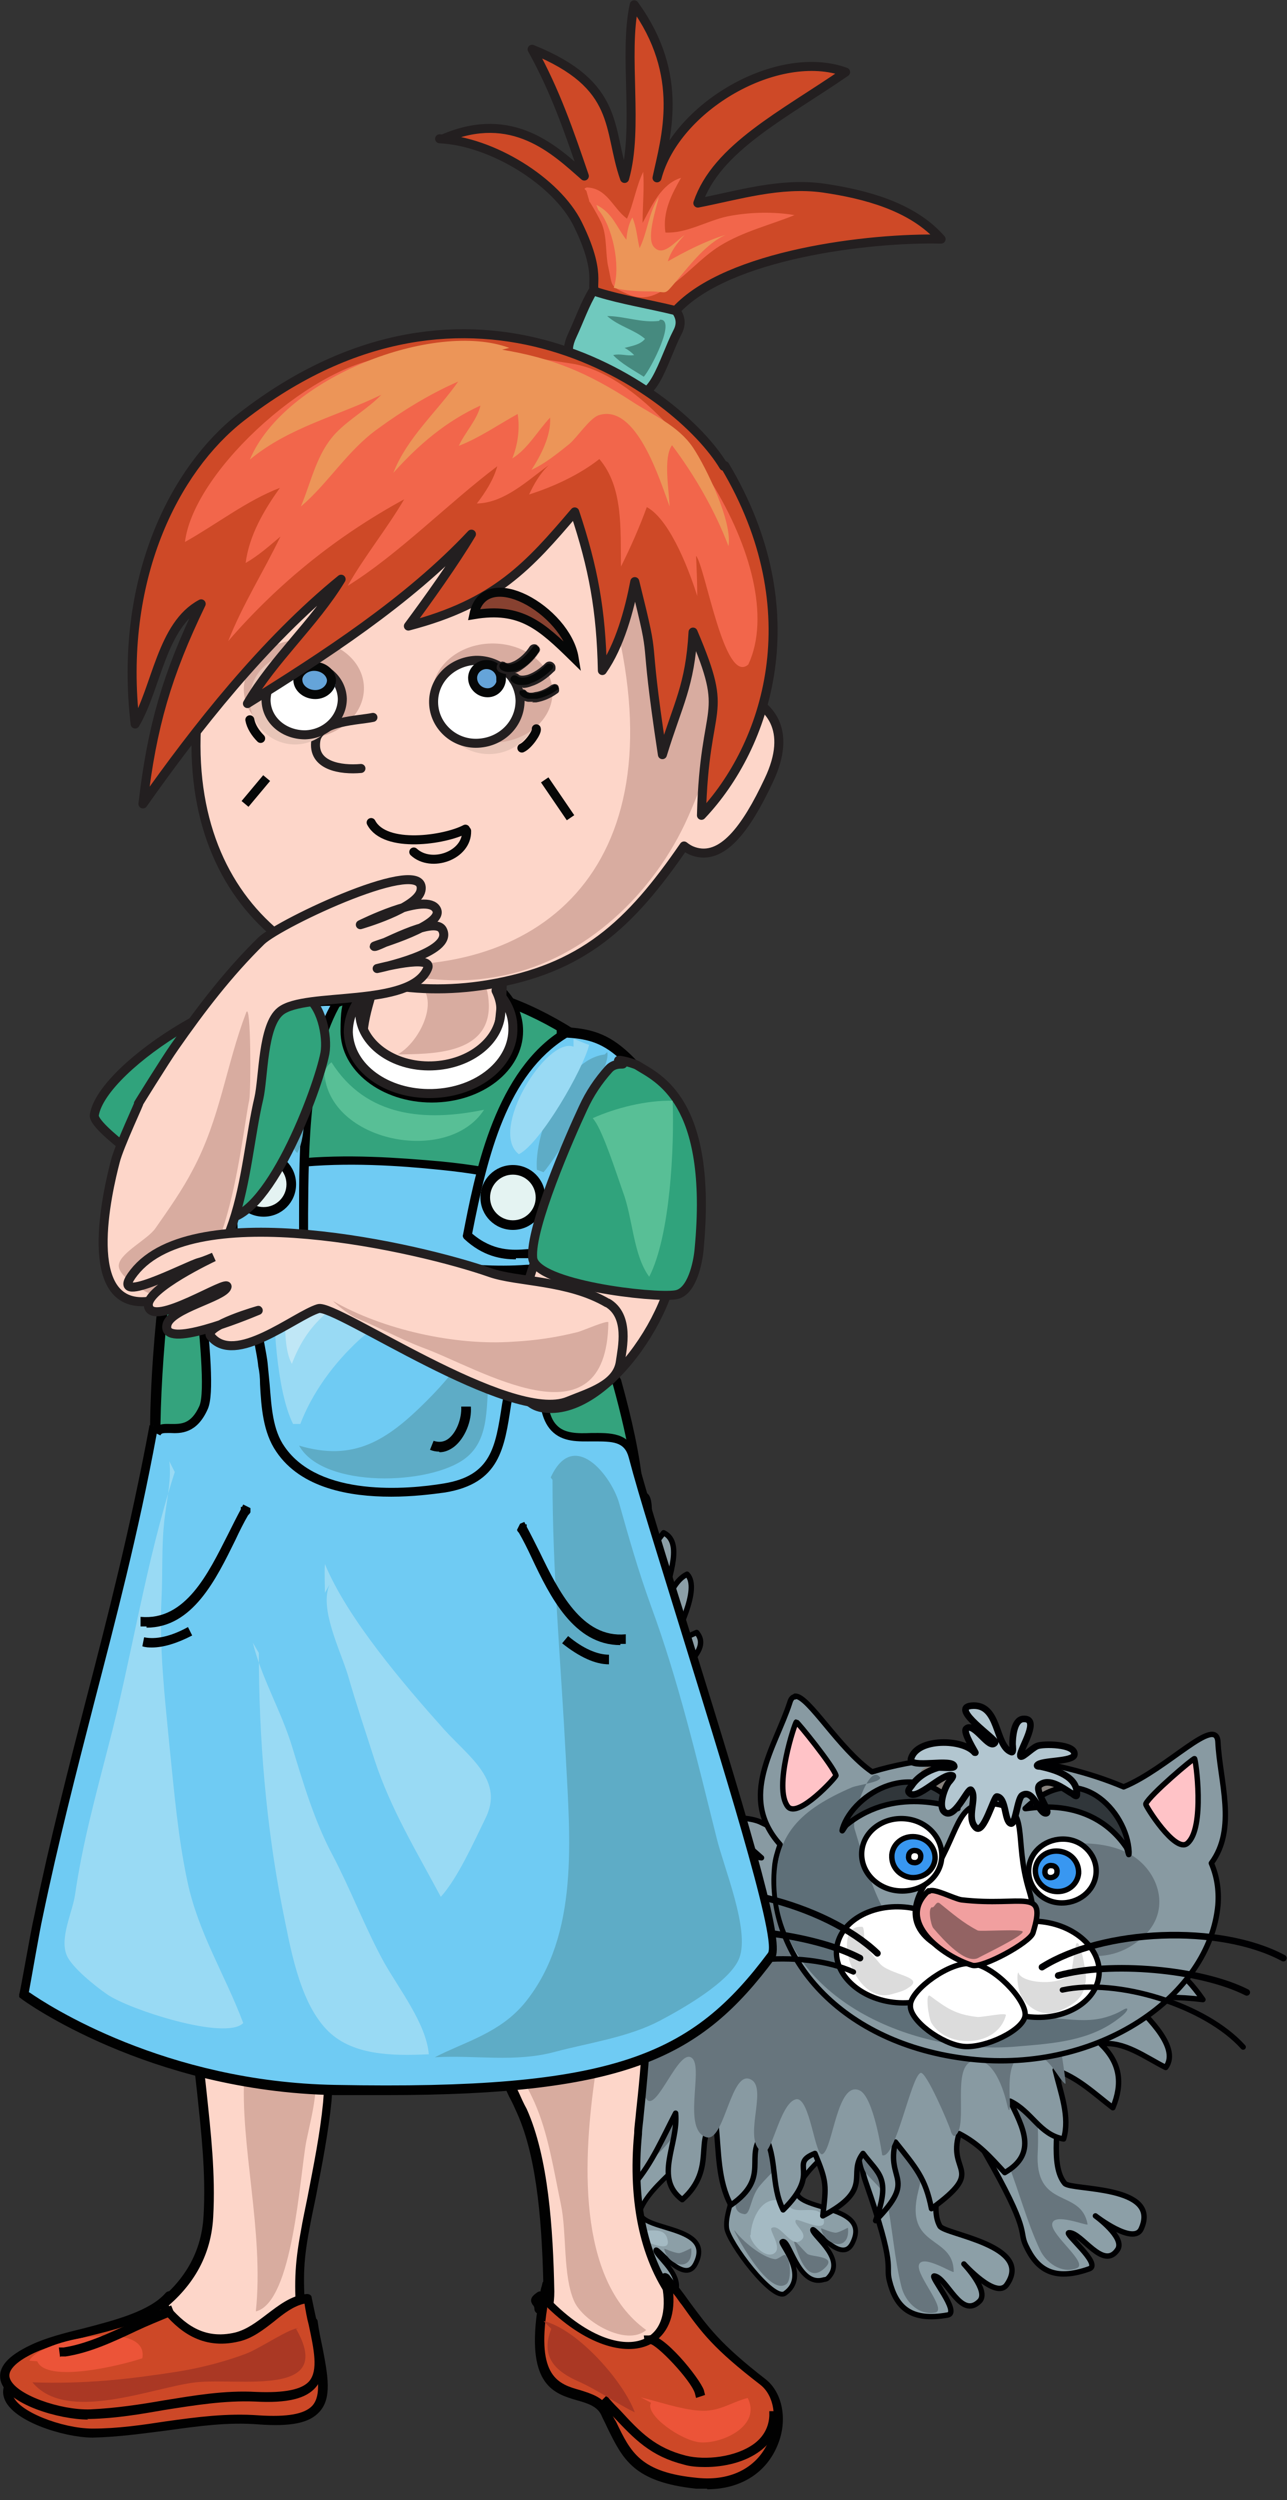 <?xml version="1.0" encoding="UTF-8"?>
<svg id="Layer_1" xmlns="http://www.w3.org/2000/svg" version="1.1" viewBox="0 0 214.3 416.1">
  <rect x="0" y="0" width="214.3" height="416.1" fill="#333333" stroke="none"/>
  <!-- Generator: Adobe Illustrator 29.1.0, SVG Export Plug-In . SVG Version: 2.1.0 Build 142)  -->
  <defs>
    <style>
      .st0 {
        fill: #d8aca0;
      }

      .st1, .st2, .st3, .st4, .st5, .st6, .st7, .st8, .st9, .st10, .st11, .st12, .st13, .st14, .st15 {
        stroke-linejoin: round;
      }

      .st1, .st2, .st16, .st4, .st17, .st18, .st19, .st9, .st20 {
        stroke-width: 1.5px;
      }

      .st1, .st2, .st16, .st4, .st19, .st9 {
        stroke: #231f20;
      }

      .st1, .st2, .st18, .st20, .st14, .st15 {
        fill: none;
      }

      .st1, .st3, .st16, .st4, .st6, .st7, .st17, .st8, .st19, .st9, .st10, .st11, .st20, .st12, .st14, .st15 {
        stroke-linecap: round;
      }

      .st21 {
        fill: #88827d;
      }

      .st22 {
        fill: #010101;
      }

      .st2 {
        stroke-linecap: square;
      }

      .st23 {
        fill: #67757d;
      }

      .st24 {
        fill: #65a4d9;
      }

      .st25 {
        fill: #58bf96;
      }

      .st26 {
        fill: #98daf6;
      }

      .st27 {
        fill: #f2853c;
      }

      .st28 {
        fill: #5cadc6;
      }

      .st29 {
        fill: #231f20;
      }

      .st3 {
        fill: #ffc3c7;
      }

      .st3, .st5, .st6, .st7, .st8, .st10, .st11, .st12, .st13, .st14, .st15 {
        stroke: #000002;
      }

      .st3, .st5, .st6, .st10, .st11, .st12, .st13 {
        stroke-width: .9px;
      }

      .st16, .st4, .st30 {
        fill: #fdd6c9;
      }

      .st16, .st19 {
        stroke-linejoin: bevel;
      }

      .st31 {
        fill: #34a37d;
      }

      .st32 {
        fill: #a4bac3;
      }

      .st33 {
        fill: #e8c5b8;
      }

      .st34 {
        fill: #ce4927;
      }

      .st5 {
        fill: #3897f1;
      }

      .st6, .st7 {
        fill: #8c9fa7;
      }

      .st7 {
        stroke-width: .8px;
      }

      .st17 {
        fill: #874130;
      }

      .st17, .st18, .st20 {
        stroke: #060707;
        stroke-miterlimit: 8.3;
      }

      .st35 {
        fill: #f2664b;
      }

      .st36 {
        fill: #99daf4;
      }

      .st37 {
        fill: #70c9be;
      }

      .st8 {
        fill: #b2c6d0;
      }

      .st8, .st15 {
        stroke-width: 1.1px;
      }

      .st38 {
        fill: #ec5438;
      }

      .st39, .st13 {
        fill: #fff;
      }

      .st19, .st9 {
        fill: #30a37c;
      }

      .st40 {
        fill: #936363;
      }

      .st41 {
        fill: #5eacc6;
      }

      .st10 {
        fill: #f19f9f;
      }

      .st42 {
        fill: #e4f3f2;
      }

      .st43 {
        fill: #cd4827;
      }

      .st11 {
        fill: #30363a;
      }

      .st44 {
        fill: #ec9558;
      }

      .st45 {
        fill: #c0e7f6;
      }

      .st12 {
        fill: #889aa2;
      }

      .st46 {
        fill: #6fcbf3;
      }

      .st47 {
        fill: #5e6f78;
      }

      .st48 {
        fill: #d8ac9f;
      }

      .st49 {
        fill: #468a7f;
      }

      .st50 {
        fill: #aa3824;
      }

      .st51 {
        fill: #dcdcdc;
      }

      .st14 {
        stroke-width: .9px;
      }

      .st52 {
        fill: #060707;
      }
    </style>
  </defs>
  <g>
    <path class="st6" d="M100.5,258.8c-.8-1.8-.3-4-.4-6-5.4,1-3.1,8-5.1,11.9-1.3-1.1-1.5-3.1-1.9-4.8-3,3.6-1.7,10.1-1.2,14-1.1-1.5-2.1-2.9-3.2-4.4-2.1,5.5,1.9,11.7,5.2,15.9-1.6-.7-3.3-1.5-5.1-1.7,1.1,6.9,7.6,9.1,12.1,14-2.2-.7-4.2-2.2-6.2-3.4-.2.2-.3.4-.5.6,7.2,7.4,15.1,13.6,22.2,21-1.4-4.4-2.3-12.3-2.1-16.8.1-3.1,2.6-6.3,1.5-9.1-1.5.6-2.9,1.2-4.4,1.8-2.1-2.7,2.2-6.5,3.6-9.5-.9-.8-2.4.3-3.6.7-1.2-4.2,7.7-7.6,4.6-11.3-1.4.6-2.7,1.3-4.1,1.9.5-1.2,4.9-9.2,2.5-11.6-1.8.9-2.6,2.9-3.6,4.6-.2-2.9,3.4-9.7-.3-11.5-.9,1.2-1.9,2.4-2.8,3.7.1-2.5.4-5,.4-7.5-.2-8.5-7.3,7.4-7.7,7.5h0Z"/>
    <path class="st23" d="M111.3,307.5c.3-.3-1.6-1.8-2.2-2.3-1.8-1.5-5.4-2.7-6-5.3-.8-3.2,4.3.7,4.2-.3-1-7.1-13.4-7.3-14.6-13.2-.2-1.2,5.2,0,6,0,.6,0,2.1,1,1.8.4-.9-2.3-8.5-10.8-7.4-12.8,1.5-3,2.5.7,3.4,1.7.5.6,1.6,2.3,1.6,1.5,0-3.1-5.5-11.4-1.2-14.2,1.3-.9,2.1,6,3.2,5.7.2,0-.2-5.1-.1-5.7.5-3.1,3-8.6,6.4-9.3.5,0,0,1.3,0,1.5-1,4.8-2.2,8.8-2.2,13.7s0,1.1,0,1.1c.4.1,2.3-3.1,3.1-1.9.3.5-5.1,10.8-2.5,13.5.4.4,3.4-3.9,3.8-3.3,2.7,5.3-8.5,8.3.3,14.9,1,.8-.4,3.7,0,4.7.5,1.4,2.8,2.1,3.1,3.4.1.5.7,4.8.6,5.3-.1.6-2.2.9-1.6.8.4,0,.2,0,.5,0h0Z"/>
    <path class="st32" d="M106.6,275.4c0,.7,1.6-9.8,3.8-8.7,2.6,1.4-2.8,8.8-2.8,10.7s4.4-1.9,4.6-1.6c1.4,2.5-3.3,4.7-3.6,6.5-.1.7-.3,1.6.2,1.9.5.3,1.4.2,1.6,1,.2,1.4-1.6,2-1.9,3-.3,1,.8,3.7-.4,4-1.8.5.2-11,.7-12.2,0-.2.4-.5.4-.7s-.4,0-.5,0c-.6.4-2.6.2-2.8-.8-.2-.8.9-5.5.7-3.1h0Z"/>
    <path class="st7" d="M129.9,334.7c-2.9.9-10.7,3-6.9,21.1,1.3,6.2-2.4,11.6-2,15,.2,2.3,7.7,12.3,9.7,10.9,4.1-2.9-.9-8.3-.5-8.6,1.2-1,2.6,7.7,7,6.3.2,0,.5-.1.6-.2,3.2-3.1-2.2-6.8-2.5-8-.2-1.3,4.7,5.9,6.6,2.2,3.6-7-11.1-5.2-9-9.4,2.7-5.5,10.2-8,10.1-15.8,0-4.9-2.5-16.8-13.1-13.4Z"/>
    <path class="st23" d="M129.6,335.8c-3.5.7-9.3,6.8-4.8,23.2.5,1.9-4.8,8.9-.9,9.5,1.1.2,1-2.8,2.6-4.7,7-8.3,20-13.3,11.4-27-1.6-2.5-4.7-1.6-8.2-1h0Z"/>
    <path class="st23" d="M122.3,371.3c-.5-.8,5.6,11.3,8.7,8.8.8-.7.7-4.3-.3-4.8-.3-.1-1.2.8-1.7.7-2.1-.3-5.4-3-6.7-4.8h0Z"/>
    <path class="st23" d="M132.2,373.1c.9,2.8,2.3,6.9,5,4.5,2.5-2.2-2.1-1.9-2.8-2.5-.8-.7-2.2-2.5-2.1-2Z"/>
    <path class="st23" d="M136.7,370.9c.6,2.9,4.9,4,4.5-.1,0-.1-1.3.7-2,.8-.8,0-2.5-.8-2.4-.7h0Z"/>
    <path class="st32" d="M124.9,372c0,1.1,2.3,3.9,3.9,3.1,1.7-.9-.9-4-.3-4.3,1.4-.8,3.1,3.2,4.7,2.2,1.8-1.1-1.2-2.7-.7-3.5.2-.4,4.9,2.2,4.7.2-.3-3-3.6-1.3-5.3-2.1-.7-.3-1.4-1.3-2.2-1.4-3.4-.5-4.7,4-4.7,5.8h0Z"/>
    <path class="st7" d="M103.8,338.1c-2.9.9-10.7,3-6.9,21.1,1.3,6.2-2.4,11.6-2,15,.2,2.3,7.7,12.3,9.7,10.9,4.1-2.9-.9-8.3-.5-8.6,1.2-1,2.6,7.7,7,6.3.2,0,.5-.1.6-.2,3.1-3.1-2.2-6.8-2.5-8-.2-1.3,4.7,5.9,6.6,2.2,3.6-7-11.1-5.2-9-9.4,2.7-5.5,10.1-8,10.1-15.8,0-4.9-2.5-16.8-13.1-13.4h0Z"/>
    <path class="st23" d="M103.5,339.3c-3.5.7-9.3,6.8-4.8,23.2.5,1.9-4.8,8.9-.9,9.5,1.1.2,1-2.8,2.6-4.7,7-8.3,19.9-13.3,11.4-27-1.6-2.5-4.7-1.6-8.2-1h0Z"/>
    <path class="st23" d="M96.2,374.7c-.5-.8,5.6,11.3,8.7,8.8.8-.7.7-4.3-.3-4.8-.3-.1-1.2.8-1.7.7-2.1-.4-5.4-3-6.7-4.8h0Z"/>
    <path class="st23" d="M106.1,376.5c.9,2.8,2.3,6.9,5,4.5,2.5-2.2-2.1-1.9-2.9-2.5-.9-.7-2.2-2.5-2.1-2h0Z"/>
    <path class="st23" d="M110.6,374.3c.6,2.9,4.9,4,4.5-.1,0-.1-1.3.7-2,.8-.8,0-2.5-.8-2.4-.7h0Z"/>
    <path class="st32" d="M98.9,375.4c0,1.1,2.3,3.9,3.9,3.1,1.7-.9-.9-4-.3-4.3,1.4-.8,3.1,3.2,4.7,2.2,1.8-1.1-1.1-2.7-.7-3.5.2-.4,4.9,2.2,4.7.2-.3-3-3.6-1.3-5.3-2.1-.7-.3-1.4-1.3-2.2-1.4-3.4-.5-4.7,4-4.7,5.8h0Z"/>
    <path class="st6" d="M160.9,339.8c-1.4,2.3.3,13.5,3,18.3,7.8,13.6,5.7,13,6.9,15.6,1.9,4.1,4.7,6,10.6,3.9,2.1-.8-4.4-6-3.4-6,2.1-.1,5.7,6.4,8.1,2.8,1.3-2-3.7-5.6-3.7-5.6,0,0,6.3,4.9,7.6,2.2,3.4-7.4-11.6-6.4-12.7-7.6-5.1-6.1,6.8-28.4-13-25.5-1.6.2-2.5.5-3.4,2.1h0Z"/>
    <path class="st23" d="M163.3,342.5c-1.7,2.2-2.4,6.6-1.6,8.9.5,1.5.9,4.3,2.2,5.4.9.8,3.5,2.2,4,3.4,1.8,4.6,3.1,9.6,5.2,14.1,1,2.3,3.7,4.2,6.2,3.2,2-.8-4.2-5.4-4.1-7.3.1-2.1,6,.4,5.9,0-1.1-6.1-8.9-2.3-8.3-12.1.2-4-.1-11.7-2.9-14.8-.7-.8-5.6-2.4-6.7-.9h0Z"/>
    <path class="st6" d="M144.5,344.5c-1.8,2-2.2,13.3-.4,18.5,5.2,14.8,3.3,13.8,4,16.6,1.1,4.4,3.5,6.8,9.7,5.7,2.2-.4-3.2-6.7-2.2-6.5,2.1.3,4.4,7.3,7.5,4.2,1.7-1.7-2.6-6.2-2.6-6.2,0,0,5.3,5.9,7.1,3.5,4.7-6.6-10.3-8.4-11.1-9.8-3.9-6.9,11.8-26.7-8.2-27.5-1.6,0-2.6,0-3.8,1.4h0Z"/>
    <path class="st23" d="M146.4,347.6c-2.1,1.9-3.6,6-3.2,8.5.2,1.5.1,4.4,1.1,5.7.8,1,3,2.9,3.3,4,1,4.9,1.3,10,2.5,14.8.6,2.4,2.8,4.8,5.6,4.3,2.1-.4-3.1-6.1-2.7-7.9.5-2,5.8,1.5,5.8,1.1,0-6.2-8.3-3.8-5.9-13.4,1-3.9,2-11.5-.1-15-.5-.9-5-3.4-6.4-2.1h0Z"/>
    <path class="st12" d="M117.4,312.8c-2.8-2.1-13-4.9-18.7-1.6,7.8,3.7,9.5-.2,11,1.7-4.5.9-12.4,4.4-13.7,9.1,4.6.2,6.8-3.9,11.4-3.7-6.1,3.9-13.4,8.3-13.5,15.1,3.5.4,6.9-6.1,10.4-6.2-3.4,3.2-15.9,14.5-10.4,21.5,3.1-2.9,4.9-8.7,9-10.2-1.2,3.8-3.3,6.3-4.2,10.2-.6,2.5-.5,6.8,1,8.9,2.2-3.3,4.4-6.6,6.6-9.8-.3,4.7-5.8,12.2-.7,15.7,3-3.5,4.8-7.8,6.9-11.8.5,5.2-3.7,10.8,1.1,14.4,5.9-5.2,1.7-10.7,5.6-12.7.5,4.6.3,9.5,2.5,13.6,6.8-4.7,2-8.2,5.5-11.9,2.3,4.1,1.1,8.5,3.2,12.7,6.5-6.4.8-7.6,5.3-9.4,2,4.8,1.9,5.3,1.3,10.4,8.6-4.5,4-6.9,6.7-10.4,2.6,3.5,4.7,4,2.1,11.2,7-7.2,1.7-6.5,3.3-13.1,3.4,4.3,5,6,6,11.1,9.2-6.7,2.6-5.8,4.6-12.5,3.3,1.7,5.1,3.8,7.6,6.5,5.6-3.2,2.9-7.7.9-11.9,3.6,1.7,4.9,5.6,8.9,6.3,1.1-3.7-.5-7.7-1.4-11.5,3.7,1.2,6.6,4,9.6,6.3,1.7-4.1,1.2-7.5-2-10.6,3.8-.6,7.4,2.2,10.8,3.9,2.7-3.6-4.3-9.5-5.9-11.3,4-.5,8.1-.5,12.1,0-3.4-4.9-6.3-6.7-12.2-8.4,3.2.5,7-1.5,10.3-1.9-2.9-3.4-6.3-3.1-10.7-3.3,3.8-.5,7.1-2.6,10.6-4.2-4.6-2.1-9.2-1.8-13.7.3,2.9-1.8,5.7-3.5,8.6-5.3-4-2-10.7,1.3-13.8,4-1-3.3,1.3-5.9-.9-8.9-2,2.2-4.1,4.4-6.1,6.6-.3-2.2-.8-7.3-2.8-6.1-3,1.8-5.2,4.5-7.8,6.8-.6-2.7-1-6.2-3.4-7.7-1.9,2.3-.9,5.2-2.4,7.8-2.3-2.1-4.6-4.1-6.8-6.2.2,1.8.5,3.7.8,5.5-5-2.9-9.7-6.8-15.5-7.9,1.1,2.4,3.4,4.2,5.3,6.1-4.5-2.2-8.8-4.7-13.3-6.8-1.8-.8-7.1-1.1-5.8.3,1.8,2.1,4,3.8,6.1,5.7-4.3-.5-8.4-2.4-12.3-4.3,1.1,2.6,2.2,5.3,3.2,7.9h0Z"/>
    <path class="st23" d="M104.3,329.6c1.4,0-1.9,2-2.4,3.2-.7,1.5-2.9,7.7-1.7,9.1.3.4.9-.4,1.1-.6.9-1.5,5.8-7.8,7.9-7,.2,0-2.1,4.1-2.2,4.5-1,3-1.2,7.7.6,10.5,1.7,2.6,5.5-8.9,7.7-6.7,1.8,1.8-1.7,11.9,2.3,13.1,3.1,1,4.1-11.8,7.6-9.5,2.6,1.7-1.7,10.2,1.8,12,1.5.8,2.8-8.1,5.5-8.8,2.4-.6,3.2,9.9,4.5,9.1,1.7-1,2.4-12.2,6.1-10.6,2.4,1,3.8,10.8,3.8,10.8,2.2.8,4.8-13.2,6.4-13.7.9-.3,4.6,8.3,5,9.6,0,.2.4,1.2.8.8,2.2-1.7-.8-11.7,3-12.4,3.4-.7,5.1,5.1,5.6,7.3,0,0,.2.9.3.9.3,0,.1-2.5.1-2.7,0-1.8-.2-5.5,2-6.4,3.3-1.3,5,1.8,6.5,3.9,0,0,.7.9.8.8.2,0-.9-6.5-.9-6.9-.1-3.2-4.3-23.1-8.9-22.5-.3,0-.5.5-.6.7-2,3.8,0,8.7-4,11.8-7.5,5.7-8-7.5-10.6-6.4-2.9,1.3.4,10-3.3,10.1-3.6,0-1.9-13.1-5.6-15.1-2.7-1.4-4.9,8.3-7.1,9.1-.8.3-1.7-4.7-1.9-5.2-1.4-3.3-4.6-6.1-8.3-6.7-1-.2-2.2-.4-3.3-.3-10.2.7,4.3,6.1,3.5,7.7-.5,1.1-6.6-2.7-7.1-2.9-3.9-2.1-9.5-3.9-14-3-9.6,1.9,5.7,5,6.1,7.2,0,0-5.1.1-5.7.4-1.9.8-2.8,4.6-1.4,4.7h0Z"/>
    <path class="st12" d="M132.4,282.4c-.4,0-.7.3-.9,1-2.4,7.4-8.7,15.7-1.6,23.6-.4,1.2-.8,2.4-.9,3.7-1.4,14.9,11,29.6,32.5,32,21.6,2.4,39.9-10.6,41.3-25.6.2-2.6-.2-4.9-1.1-7,4.3-5.8,1.4-13.7,1.1-20.2-.3-4.5-8.4,4.5-15.7,7.5-5.9-2.5-12.7-4.1-19-4.7-7.4-.7-15.7,0-22.9,2.2-5.5-3.8-10.6-12.7-12.8-12.6h0Z"/>
    <path class="st23" d="M175.3,308.6c.6,0-.7.5-1,.8-.8.8-1.4,1.6-2.1,2.5-1.9,2.7-2,5.4,0,8.2,4.5,6.2,13,7.5,18.5,1.9,4.5-4.5,2-11.2-3.1-13.7-2.7-1.3-6.2-1.7-9.2-1.4-.9,0-4.4,1.6-3.2,1.6h0Z"/>
    <path class="st47" d="M146.5,295.8c-1.8-2.5-4.8,6.9-4.2,8.6,2.6,8.5,4.3,16.3,12.5,22.2,5.8,4.2,13.2,8.6,20.7,9.3,2.8.2,5.3.6,8,0,.9-.2,2-.6,2.8-1,.4-.2,1.4-.9,1.4-.5,0,.5-1.1,1.3-1.5,1.6-4.8,3.7-10.8,4.1-16.8,4.6-17.4,1.6-39-8.1-40.1-26-.6-9.3,4.2-13.5,12.5-17.1,1.2-.5,5.3-.9,4.7-1.8h0Z"/>
    <path class="st3" d="M139.2,295.5c-.4-1.5-6.4-8.9-6.6-8.9-.2,0-3.9,11-1.4,14.1,1.7,2,8-4.9,8-5.2Z"/>
    <path class="st3" d="M190.8,300.2c.7-1.5,7.9-7.6,8.1-7.5.2,0,1.8,11.6-1.2,14.1-2,1.7-7-6.3-6.9-6.5h0Z"/>
    <path class="st13" d="M139.3,324.4c.4-4.4,5.5-7.5,11.3-7,5.8.5,10.3,4.5,9.9,8.9s-5.5,7.5-11.3,7c-5.8-.5-10.3-4.5-9.9-8.9Z"/>
    <path class="st13" d="M161.8,326.8c.4-4.4,5.5-7.5,11.3-7,5.8.5,10.3,4.5,9.9,8.9s-5.5,7.5-11.3,7c-5.8-.5-10.3-4.5-9.9-8.9Z"/>
    <path class="st13" d="M151.6,333.6c.2-2.5,6.6-7.2,10.2-6.8,3.6.3,9.1,6,8.9,8.6-.2,2.5-6.6,5.5-10.2,5.2-3.6-.3-9.2-4.4-8.9-6.9h0Z"/>
    <path class="st13" d="M154.4,313.3c5.7-8.3,4.4-13.7,10.9-13.1s3.3,5.6,6.1,14.6c2.8,9.1-4.9,11.3-9.6,10.8s-13.2-4.1-7.5-12.4h0Z"/>
    <path class="st13" d="M171.3,310.9c.3-2.9,3-5,6.1-4.8s5.4,2.9,5.1,5.8c-.3,2.9-3,5-6.1,4.8s-5.4-2.9-5.1-5.8Z"/>
    <path class="st13" d="M143.5,308.1c.3-3.3,3.5-5.7,7.2-5.4,3.7.3,6.4,3.3,6.1,6.6-.3,3.3-3.5,5.7-7.2,5.4-3.7-.3-6.4-3.3-6.1-6.6Z"/>
    <path class="st5" d="M172.4,311.1c.2-1.9,1.9-3.2,3.9-3,2,.2,3.4,1.8,3.3,3.7-.2,1.9-1.9,3.2-3.9,3-2-.2-3.4-1.8-3.3-3.7Z"/>
    <path class="st5" d="M148.5,308.7c.2-1.9,1.9-3.2,3.9-3,2,.2,3.4,1.8,3.3,3.7-.2,1.9-1.9,3.2-3.9,3.1-2-.2-3.4-1.8-3.3-3.7Z"/>
    <path class="st10" d="M154.6,314.7c-5.5,5.1,2.4,10.9,7.3,12.4,1.7.5,9.6-3.8,10.1-5.4,2.4-7.8-1.6-4.3-11.9-5.5-1.3-.2-4.8-2.1-5.4-1.4Z"/>
    <path class="st13" d="M151.3,308.9c0-.5.5-1,1.1-.9.6,0,1,.5.9,1.1,0,.5-.5,1-1.1.9-.6,0-1-.5-.9-1.1Z"/>
    <path class="st13" d="M174,311.4c0-.5.5-1,1.1-.9.6,0,1,.5.9,1.1,0,.5-.5.9-1.1.9-.6,0-1-.5-.9-1.1Z"/>
    <path class="st51" d="M143.6,320.7c-5.4-.6-1.6,13.1,4.9,11.2,1-.3,2-.5,2.8-1.1,2.9-1.8-3.2-2.1-4.8-4-.9-1.1-2.4-2.6-2.6-4,0-.3,0-2.1-.3-2.1h0Z"/>
    <path class="st40" d="M155.3,317.4c-.9,0-.3,3,.1,3.5,1.8,2.1,5.5,6.2,7.6,4.9.5-.3,7.4-3.6,7.3-4.3-.1-.5-7,0-7.5-.2-2.5-1.3-4.3-2.9-6.3-4.5-.6-.5-.8.6-1.3.7h0Z"/>
    <path class="st51" d="M169.6,328.4c.8,1.9,8,2.2,8.8-.4.2-.5.6-4.5.9-4.6.7-.3,1.4,4.6,1.5,5,.2,3.7-1.5,5.1-4.7,6.4-2.3.9-4.7-.4-5.9-2.3-1-1.6-.9-5-.5-4h0Z"/>
    <path class="st51" d="M154.9,332.2c2.7,2,4.2,3.1,7.9,3.5,1.1,0,4.8-.8,4.7-.3-1.4,5.3-9.7,5.7-12.4,1.3-.5-.9-1.1-5.2-.2-4.5h0Z"/>
    <path class="st21" d="M153.6,295.3c.9.9,1.3,2.4,2.6,2.8,4.7,1.4,10.7-.3,15.7.1.6,0,6.3.6,6.4.4,1-1.7-4.2-3.4-5-3.5-5.2-1.1-10-2.2-15.3-1.8-.6,0-5.8.7-4.4,2h0Z"/>
    <path class="st11" d="M140.3,304.3c1.8-5.8,12.3-12.2,19.2-3.3.3.3-10-4.2-18.5,2.7-.4.3-1,1.7-.7.6h0Z"/>
    <path class="st11" d="M188,308.2c-.3-6.7-8.5-15.8-17.3-7.2-.3.3,10.5-2.7,16.8,6.4.3.4.5,2.1.5.8Z"/>
    <path class="st14" d="M142.1,328.2c-8.6-3.9-23.8-2.4-31.4,3.2"/>
    <path class="st15" d="M143.2,325.9c-7.9-4.1-23-5.9-31.3-3.6"/>
    <path class="st15" d="M146.1,325.1c-8.7-8.3-27.5-13-39.1-9.6"/>
    <path class="st14" d="M176.9,331.2c9.2-2,23.8,2.5,30.1,9.5"/>
    <path class="st15" d="M176.2,328.8c8.6-2.4,23.7-1.1,31.4,2.8"/>
    <path class="st15" d="M173.5,327.4c10.2-6.4,29.6-7.2,40.2-1.5"/>
    <path class="st8" d="M162.3,291.7c-1.9-2.3-9.6-2.5-10.6,1-.5,1.8,7.1-.2,7.2,1.3,0,.4-2.3.1-2.7.2-1.7.5-3.4,1.5-4.4,3-.2.3-.8.8-.4,1.2,1.2,1.5,5.6-3.5,7.2-2.9.3.1-.5,1-.6,1.1-.7.9-1.7,3.7-.9,4.8,1.7,2,4.1-4.1,4.6-3.5,1.1,1.3-.9,4.7.8,6.3,1.3,1.2,3-5.3,3.5-5.2,1.6.2,1.2,4.1,2.3,4.5.8.3,1.1-4.2,1.9-4.7,1.9-1.2,2.8,3.2,4,3,.9-.2-2.1-3.8-1.1-4.7,1.6-1.3,3.9.5,5.2,1.3.2,0,.9.8,1,.4.3-3.2-3.8-4.3-6.1-4.8-.2,0-.6,0-.5-.2.6-.9,6.1-.5,6.2-1.8.2-1.8-5.3-1.8-6.2-1.4-1,.4-2.9,2.5-2.8,1.5,0-1.1,3.5-6.3.4-6-1.5.2-1.7,3.1-1.7,4.2,0,.2.2,1.5-.2,1.3-2.8-1-1.9-8.2-6.7-7.7-3.6.4,4.3,5.6,4,6.1-.9,1.5-3.5-3.5-4.8-2.3-.7.5,1.7,4.2,1.5,4h0Z"/>
  </g>
  <g>
    <path class="st43" d="M29.2,385.5c-4.5,4.9-16.3,5.4-23.1,8.3-12.3,5.2,2.4,11.3,9.4,11.2,9.6-.1,18.3-2.9,27.6-2.2,14.4,1.1,10.6-5.9,9.1-16.2-4.5.3-7.5,5.1-11.9,6.1-5.8,1.2-9.4-1.8-12.3-5.7"/>
    <path class="st22" d="M15.4,405.7c-4.7,0-13.9-2.8-14.8-6.9-.5-2.2,1.3-4.1,5.2-5.8,2.5-1.1,5.7-1.8,9-2.6,5.4-1.3,11.1-2.5,13.8-5.5.3-.3.8-.3,1.1,0s.3.8,0,1.1c-.3.3-.5.5-.8.8,2.5,3.2,5.8,6.1,11.2,5,1.9-.4,3.5-1.6,5.3-2.9,2-1.5,4.1-3,6.7-3.2.4,0,.8.3.8.7.2,1.5.5,2.9.8,4.3.9,4.7,1.6,8.4-.5,10.7-1.7,1.9-4.8,2.5-10.2,2.1-5.1-.4-10,.3-15.1,1-4,.5-8.1,1.1-12.4,1.2h-.1ZM27.7,387.8c-3.2,2.1-7.9,3.2-12.5,4.2-3.2.8-6.3,1.5-8.8,2.5-1.7.7-4.6,2.2-4.3,4,.6,2.8,8.3,5.7,13.3,5.7,4.2,0,8.3-.6,12.2-1.2,5-.7,10.2-1.4,15.5-1,4.7.3,7.6-.2,8.9-1.6,1.6-1.8.9-5.1.1-9.4-.2-1.1-.4-2.3-.6-3.6-1.9.3-3.5,1.6-5.2,2.8-1.8,1.3-3.6,2.7-5.9,3.2-6.3,1.4-10.1-2.2-12.8-5.6h0Z"/>
    <path class="st30" d="M51,309.7c1,2,.5,7.1.9,9.7.5,3.2,1,6.3,1.5,9.5,1.1,6.7,1.8,14,1.2,21-.6,7.1-2.5,14.8-3.7,21.4-1.1,5.9-1,8.9-.6,14.9.2,3.2,3.6,11.3-2.9,11-2.7-.1-10-.9-12.7-.7-7.7.5-6.7,2.4-14.4,2.8-4.4.2-15.7-.7-14-5.1,1.2-3.2,27.4-5.6,28.5-25.3.6-11.9-1.9-22.9-2.3-34.4-5.4-.9-6.2-13.4-7.7-17.9-3.3-9.9-9.1-22.7,5.2-27.2,6.3-2,17-3.1,21.8,2.7,5,6,1.9,14.8-.3,21.1"/>
    <path class="st22" d="M19,400c-3.6,0-11.1-.5-13.2-3.4-.6-.8-.7-1.8-.3-2.8.4-1.2,2.3-1.9,6-3.3,8.1-3,21.7-8,22.4-21.8.4-7.1-.4-13.9-1.1-20.6-.5-4.3-1-8.7-1.1-13.2-4.1-1.3-5.5-8.2-6.7-13.8-.4-1.8-.7-3.4-1-4.5-.3-.8-.5-1.6-.8-2.4-2.2-6.5-4.7-13.8-2-19.4,1.5-2.9,4.3-5.1,8.5-6.4,5.9-1.9,17.4-3.3,22.6,2.9,5.2,6.2,2.2,15.2,0,21.3,0,.9,0,1.8,0,2.8,0,1.4,0,2.7.2,3.6l.3,2c.4,2.5.8,4.9,1.2,7.5,1.3,8.2,1.7,15.1,1.2,21.2-.5,5.2-1.6,10.7-2.6,15.9-.4,1.9-.8,3.8-1.1,5.5-1.1,5.8-1,8.6-.6,14.7,0,.6.2,1.5.4,2.4.6,2.7,1.3,6.2-.3,8.1-.8,1-2.1,1.4-3.8,1.3-.8,0-2.1-.1-3.6-.3-3.2-.3-7.3-.6-9.1-.5-3.7.2-5.3.8-7,1.4-1.7.6-3.4,1.2-7.4,1.4-.3,0-.8,0-1.3,0h0ZM40.2,288.6c-3.7,0-7.4.8-10,1.6-3.8,1.2-6.3,3-7.6,5.6-2.5,4.9,0,12,2,18.1.3.8.6,1.7.8,2.5.4,1.2.7,2.8,1.1,4.6,1,5.1,2.5,12.1,6,12.7.4,0,.6.4.7.8.2,4.6.7,9.2,1.2,13.7.7,6.7,1.5,13.6,1.1,20.8-.8,14.8-15.5,20.2-23.4,23.2-2.2.8-4.9,1.8-5.1,2.4-.2.5-.1.9.1,1.3,1.6,2.2,9.3,2.9,13.1,2.7,3.7-.2,5.3-.8,7-1.4,1.7-.6,3.4-1.2,7.4-1.5,1.9-.1,6,.2,9.3.5,1.4.1,2.7.2,3.5.3,1.2,0,2-.2,2.5-.8,1.1-1.3.5-4.5,0-6.7-.2-1-.4-1.9-.5-2.6-.4-6.1-.4-9.2.7-15.1.3-1.8.7-3.6,1.1-5.6,1-5.2,2.1-10.6,2.6-15.8.5-5.9.1-12.7-1.2-20.8-.4-2.5-.8-5-1.2-7.5l-.3-2c-.2-1-.2-2.4-.2-3.8,0-.6,0-1.2,0-1.9h-.4c0-.1.3-.9.3-.9,0,0,0-.2,0-.2,0-1.1-.2-2.1-.5-2.6l-.4-.7,1.4-.7.4.7c0,.1.1.2.1.3,1.8-5.7,3.2-12.3-.7-17.1-2.5-3-6.7-4-10.9-4h0Z"/>
    <path class="st43" d="M28.3,382.1c-4.4,5.1-16.1,5.8-22.8,8.9-12.2,5.6,2.7,11.2,9.7,10.9,9.6-.4,18.2-3.4,27.5-3,14.4.7,10.5-6.2,8.6-16.4-4.5.4-7.4,5.3-11.7,6.4-5.8,1.4-9.4-1.6-12.4-5.4"/>
    <path class="st22" d="M14.7,402.7c-4.8,0-13.6-2.5-14.6-6.5-.5-2.2,1.2-4.1,5-5.9,2.5-1.2,5.6-2,8.9-2.8,5.4-1.4,11-2.9,13.6-5.9.3-.3.8-.4,1.1,0s.4.8,0,1.1c-.3.3-.5.6-.8.8,2.6,3.1,5.9,6,11.3,4.7,1.9-.5,3.5-1.7,5.2-3,2-1.5,4.1-3.2,6.7-3.4.4,0,.8.2.8.6.3,1.5.6,2.9.9,4.2,1,4.7,1.8,8.3-.2,10.7-1.6,1.9-4.7,2.7-10.1,2.4-5.1-.2-10,.6-15.1,1.4-4,.7-8.1,1.4-12.4,1.5h-.5ZM26.8,384.4c-3.2,2.2-7.8,3.4-12.4,4.5-3.2.8-6.3,1.6-8.7,2.7-1.7.8-4.5,2.4-4.1,4.1.7,2.8,8.5,5.5,13.5,5.3,4.2-.2,8.2-.8,12.2-1.5,5-.8,10.1-1.7,15.4-1.4,4.7.2,7.6-.4,8.8-1.8,1.5-1.8.8-5.2-.1-9.4-.3-1.1-.5-2.3-.7-3.5-1.8.4-3.4,1.6-5.1,3-1.8,1.4-3.6,2.8-5.8,3.3-6.3,1.5-10.2-1.9-12.9-5.2Z"/>
    <path class="st48" d="M40.7,345c-.8,11.9,3.3,26.4,1.9,39.7,6.2-1.5,7.3-22.5,8.4-28.3.9-4.5,3.4-12.8-.5-16.2-3.1-2.7-10.8-1.4-11.4,3.7"/>
    <path class="st50" d="M49.3,387.6c6.6,11.5-9.4,8.1-16.7,8.9-7.1.8-21.5,6.9-27.2,0,8.9.3,16-.5,24.3-1.8,3.7-.6,7.6-1.6,11.1-2.9,2.3-.8,7.5-4.4,8.9-4.3"/>
    <path class="st38" d="M6.2,393c1.6,3.7,13.9.7,17.5-.5,1.2-6.7-17.2-3.1-18.8.4"/>
    <path class="st22" d="M10,392.3l-.2-1.6h.8c3.8-.6,7.4-2.3,11.3-4.1,1.9-.9,3.9-1.8,5.9-2.6l.7-.3.6,1.5-.7.3c-1.9.8-3.9,1.6-5.8,2.5-3.8,1.8-7.7,3.6-11.7,4.2h-.8Z"/>
    <path class="st30" d="M106.2,327.8c2.8,4.6.6,20.5,0,27.3-1,11,.9,21,6.3,28,4.7,6.1,18.2,17,7.9,24.1-3.8,2.6-3.4,2-8.2,2.7-7.7,1.2-7.8-1.5-10.2-8.7-1.4-4.1-9-6.4-10.8-9.7-2.2-4.1.4-5.2.3-10-.2-9.3-.8-21.9-4.5-30.1-4.5-10-9.7-17.8,2.1-23.3,5.4-2.5,17.6-11.7,17.2-.3"/>
    <path class="st22" d="M109.1,411c-4.8,0-5.8-2.9-7.4-7.7-.2-.5-.4-1.2-.6-1.8-.7-1.9-3.2-3.6-5.6-5.1-2.2-1.4-4.3-2.8-5.2-4.5-1.5-2.7-1-4.3-.5-6.2.3-1.1.7-2.4.7-4.2-.2-10.4-.9-22-4.4-29.8-.4-.9-.8-1.8-1.3-2.7-2.1-4.5-3.9-8.4-3.9-12,0-4.1,2.5-7.2,7.7-9.6.9-.4,2.1-1.1,3.2-1.7,3.4-1.9,7.5-4.2,10.6-4.2s2.3.4,3.1,1.2c1,1,1.5,2.7,1.4,5,2.4,4.4,1.1,16.3.3,24.2-.1,1.3-.3,2.4-.3,3.3-1.1,11.3,1,20.8,6.1,27.4.8,1.1,2,2.4,3.2,3.7,4.1,4.5,9.2,10.2,8.6,15.5-.3,2.3-1.6,4.3-4.1,6-3,2.1-3.5,2.2-6.1,2.5-.6,0-1.4.2-2.4.3-1.2.2-2.2.3-3.1.3h0ZM102.5,323c-2.7,0-6.7,2.2-9.8,4-1.2.7-2.4,1.3-3.4,1.8-4.6,2.1-6.7,4.7-6.7,8.2,0,3.3,1.7,7,3.8,11.3.4.9.8,1.8,1.3,2.7,3.6,8,4.4,19.9,4.6,30.4,0,2.1-.4,3.5-.7,4.7-.5,1.7-.8,2.8.3,5,.7,1.3,2.6,2.6,4.7,3.9,2.6,1.7,5.4,3.5,6.2,5.9.2.6.4,1.2.6,1.8,1.6,4.8,2.2,6.6,5.9,6.6s1.7,0,2.9-.3c1-.2,1.8-.3,2.5-.3,2.3-.3,2.6-.3,5.4-2.3,2.1-1.4,3.2-3,3.4-4.9.5-4.5-4.3-9.9-8.2-14.2-1.2-1.4-2.4-2.7-3.3-3.8-5.3-6.9-7.5-16.8-6.4-28.5,0-1,.2-2.1.3-3.4.8-7.4,2.1-19.7-.2-23.5,0-.1-.1-.3-.1-.4,0-2-.3-3.3-1-4.1-.5-.5-1.1-.7-1.9-.7h0Z"/>
    <path class="st43" d="M91.1,380c-5.1,22.9,6.8,15.7,9.7,21.4,3.2,6.3,4,10.8,15.2,11.9,13.4,1.4,16.5-12.6,11.1-16.8-10-7.8-10.3-9.9-16.3-17.6,3.3,13.2-9,16-20.8,3-1.5,1.1-.3.6-.2,2.2"/>
    <path class="st22" d="M117.8,414.2c-.6,0-1.2,0-1.9,0-10.4-1.1-12.2-4.9-14.8-10.2-.3-.7-.7-1.4-1-2.1-.7-1.4-2.2-1.9-4-2.4-3.8-1.1-8.3-2.5-6.7-14.5-.2-.1-.4-.4-.4-.6,0-.4-.1-.6-.3-.8-.7-1,.1-1.6.8-2.1.2-.1.4-.2.5-.1,0-.4.2-.8.3-1.3,0-.4.5-.7.9-.6s.7.5.6.9c-.2.7-.3,1.4-.4,2.1,6.7,6.9,12.9,8.4,16.2,6.6,2.7-1.4,3.6-5,2.4-9.8,0-.4,0-.7.4-.9s.7,0,1,.2c1.4,1.8,2.5,3.2,3.4,4.5,3.2,4.3,5.1,7,12.7,12.9,2.8,2.2,3.7,6.8,2,10.9-1.9,4.7-6.2,7.4-11.8,7.4h0ZM91.1,384.2c-1.8,11.4,1.9,12.6,5.5,13.6,1.9.6,3.9,1.2,4.9,3.2.4.8.7,1.5,1.1,2.1,2.4,5,4,8.4,13.5,9.3,5.7.6,10.2-1.8,12-6.4,1.4-3.5.8-7.3-1.5-9.1-7.8-6-9.8-8.7-13-13.2-.5-.6-.9-1.3-1.5-2,.3,3.9-1,6.9-3.7,8.4-3.7,2-10.3.7-17.3-6.1h0Z"/>
    <path class="st22" d="M117.4,410.6c-1.3,0-2.5-.1-3.5-.4-5.6-1.4-8.3-4.3-11.7-7.9-.6-.6-1.2-1.2-1.8-1.9l-.5-.6,1.1-1.1.5.6c.6.7,1.2,1.3,1.8,1.9,3.3,3.6,5.8,6.2,10.9,7.5,3.2.8,8.3.3,11.4-2,1.6-1.2,2.4-2.8,2.5-4.6v-.8h1.6v.8c0,2.3-1.2,4.4-3.1,5.8-2.5,1.9-6,2.7-9.2,2.7h0Z"/>
    <path class="st50" d="M91.8,387.6c-1.9,4.7.8,7.1,4.4,8.7,3.2,1.4,6.4,3.7,9.5,5.2-1.9-5.2-9.6-13.9-15.2-15.2"/>
    <path class="st38" d="M108.4,399.9c-1.1,2,5.1,6.4,8.3,6.6,3.7.2,10.1-2.8,7.8-7.4-3,.8-4.8,2.4-8.2,2.1-2.9-.2-6.7-1.5-9.6-2.2"/>
    <path class="st48" d="M83.9,336.8c.5,4.9,3.1,8.7,5.1,13.1,2.3,5.2,3.2,11.3,4.4,17,1,4.8.3,11.8,2.2,16.1,1.5,3.4,8.7,7.6,12,4.8-11.8-8.5-10.4-29.2-8.5-42.4.5-3.5,4.5-17.8-.1-19.3-4.1-1.3-16,7.3-15.1,11.6"/>
    <path class="st31" d="M99.2,217.2c-.2-1.1-.3-2.1-.4-3.3,0-2.8.6-5.7,1.1-8.4.1-.6.3-2.5.4-2.5,0-.9,0-1.7,0-2.6,0-6.7.6-13.3,4.4-19,.3-.5.7-1,1.1-1.5-15.8-13.3-32.8-21.1-53.6-11.5l1.7-.8c-11.8,1.3-17.1,9.1-20.3,16.5-5.6,12.8-11.6,66.6-4.6,73.1,8.4,7.8,18.6,5.2,29.4,5.9,10.7.7,29-8,40-4.2,16.2,5.6,3.7-31.9-.6-44.7.2.6.6,1.6,1.3,3Z"/>
    <path class="st22" d="M101.8,223.9c-.5-1.3-.8-2.6-.9-4-.2-.6-.3-1.1-.4-1.7-.9-1.8-1.6-3.3-1.9-4.2-.1-.4-.6-.6-1-.5-.4.1-.6.6-.5,1,3.1,9.3,12.6,37.6,6.8,43.3-1.1,1.1-2.8,1.2-5.2.4-6.7-2.3-15.6-.3-24.3,1.7-6,1.4-11.6,2.7-15.9,2.4-1.9-.1-3.8-.2-5.7-.2h0s-2,0-2,0c-7.7,0-15,0-21.2-5.6-6.5-6-.8-59.3,4.8-72.2,2.7-6.3,7.1-13.5,17.1-15.6l.3.7.7-.3c.7-.3,1.3-.6,2-.9h.3c19.6-8,35.7-.1,50.1,12,.2-.5.4-1.1.6-1.6-14.7-12.3-31.3-20.1-51.4-12h-.3c-12.8,1.5-18.1,10.4-21,17-5.5,12.6-11.9,67-4.4,74,6.6,6.1,14.2,6,22.2,6,2.5,0,5,0,7.6.1.5,0,.9,0,1.4,0h0c4.3,0,9.5-1.2,15-2.5,8.5-1.9,17.2-4,23.4-1.8,3,1,5.3.8,6.9-.8,4.1-4,2.1-16-1.5-29-1.1-1.8-1.7-3.9-1.9-6Z"/>
    <path class="st22" d="M79.6,199.2c-.4,0-1.1-.1-1.8-.3-22.9-3.4-27.3-2.6-27.9-1.9l-1.4-.7c.9-1.8,6.3-2.3,29.6,1.1.8.1,1.4.2,1.8.3l-.2,1.6h0Z"/>
    <path class="st46" d="M25.6,237.3c-5.7,31-13.4,53.5-19.2,81.7-.5,2.6-2.4,13-2.4,13,0,0,20.5,15.3,51.7,15.8,46.5.9,59.7-4.8,72.7-22.3,2.6-3.5-18-63.7-23.1-83.1-2.2-8.5-16.4,4.6-14.7-14.1.6-6.6,5.9-16.7,6.6-23.6.6-6.9-4.5-6.9-10.6-8.5-4.5-1.2-8.7-1.8-13.3-2.3-8-.8-16.3-1.3-24.1-.4-9,.9-17-.4-17,8.1s3.5,28.6,1.7,32.6c-2.7,6-6.8,1.9-7.9,4.4"/>
    <path class="st22" d="M64.3,348.7c-2.7,0-5.6,0-8.5,0-31.1-.6-52-15.8-52.2-16l-.4-.3v-.5c.2-.4,1.9-10.5,2.5-13,2.6-12.6,5.6-24.2,8.5-35.5,3.7-14.2,7.5-29,10.7-46.2l1.2.2c.7-.5,1.6-.4,2.4-.4,1.6,0,3.3.1,4.7-3,1-2.3,0-12.2-.8-20.1-.5-4.9-1-9.5-1-12.2,0-7.8,6.1-8.1,13.1-8.5,1.5,0,3-.2,4.6-.3,8.5-.9,17.5-.2,24.3.4,5.1.5,9.3,1.2,13.4,2.3.9.2,1.7.4,2.5.6,4.9,1.1,9.2,2.1,8.6,8.7-.3,3.5-1.9,7.9-3.4,12.1-1.4,4.1-2.9,8.3-3.2,11.5-.4,4.4,0,7.3,1.4,8.7,1.3,1.4,3.5,1.4,5.8,1.3,3,0,6.4-.2,7.5,3.8,1.7,6.4,5.1,17.4,8.8,29.1,11.4,36.6,15.9,52.3,14.2,54.6-12.2,16.4-24.4,22.7-64.9,22.7h0ZM4.9,331.6c3,2.1,22.6,14.9,50.9,15.4,46.7.9,59.4-5,72.1-22,1.4-2.6-8.2-33.1-14.4-53.2-3.6-11.7-7.1-22.7-8.8-29.2-.7-2.7-2.7-2.7-5.9-2.7-2.4,0-5.1.2-7-1.8-1.7-1.8-2.3-5-1.9-9.9.3-3.4,1.8-7.7,3.3-11.8,1.5-4.1,3-8.4,3.3-11.8.5-5.2-2.5-5.9-7.4-7-.8-.2-1.7-.4-2.6-.6-4.1-1.1-8.2-1.8-13.2-2.3-6.8-.7-15.6-1.3-24-.4-1.6.2-3.2.3-4.7.3-7.7.5-11.7,1-11.7,7s.5,7.1,1,12c1.1,10.7,1.8,18.4.7,20.9-1.8,4.1-4.5,4.1-6.3,4-1.2,0-1.4,0-1.6.4l-.6-.3c-3.1,16.8-6.9,31.2-10.5,45.1-2.9,11.3-5.9,22.9-8.5,35.4-.5,2.2-1.9,10.4-2.3,12.5h0Z"/>
    <path class="st46" d="M94.2,171.8c-10.8,6.5-14.1,21.6-16.5,33.8,5.4,4.9,10.6,2.4,12.4,3.2,2.3-11.2,6.5-23.5,14.5-32.2-3.9-3.9-6.9-4.5-11.4-4.7"/>
    <path class="st22" d="M85.9,209.6c-2.4,0-5.5-.5-8.6-3.4-.2-.2-.3-.5-.2-.7,1.9-9.8,5-26.1,15.6-33.5v-1c0,0,.8,0,.8,0,.2,0,.4,0,.6,0l.5-.3.2.3c4.1.3,7,1.3,10.6,4.9s.3.8,0,1.1c-6.7,7.3-11.5,18-14.3,31.9,0,.2-.2.4-.4.5s-.5.1-.7,0c-.4-.1-1.2,0-2,0-.6,0-1.3,0-2.1,0h0ZM78.6,205.3c3.5,3,6.8,2.8,9.2,2.6.7,0,1.3,0,1.8,0,2.8-13.4,7.6-23.9,14-31.3-3-2.9-5.5-3.7-9.2-3.9-9.9,6.1-13.2,19.4-15.8,32.7h0Z"/>
    <path class="st46" d="M44.2,168c-9.3,8.5-5.6,25.4-5.5,37.8,3.7,1.1,6.1,1.9,11.8-.7,0-11.5-.4-28.3,5.7-38.5-4.1-.4-7.6.7-12.1,1.4"/>
    <path class="st22" d="M44,207.6c-1.8,0-3.4-.5-5.2-1l-.9-.3v-.6c0-2.6-.2-5.4-.4-8.3-.7-10.8-1.5-23.1,6.1-30l.2-.2h.2c1.2-.2,2.3-.4,3.4-.6,2.4-.4,4.7-.9,7.1-.9s1.2,0,1.8,0h1.3c0,.1-.7,1.2-.7,1.2-5.5,9.1-5.5,24.1-5.6,35.1v3.4l-.5.2c-2.7,1.2-4.9,1.8-6.9,1.8h0ZM39.5,205.2c1.6.5,3,.8,4.5.8s3.5-.4,5.8-1.4v-2.4c0-10.7,0-25.3,5.2-34.8-2.4,0-4.7.4-7.2.8-1,.2-2.1.4-3.2.5-6.9,6.5-6.1,18.2-5.4,28.6.2,2.7.3,5.4.4,7.8h0Z"/>
    <path class="st42" d="M48.5,197.1c0,2.5-2.1,4.6-4.6,4.6s-4.6-2.1-4.6-4.6,2.1-4.6,4.6-4.6,4.6,2.1,4.6,4.6Z"/>
    <path class="st22" d="M43.9,202.5c-3,0-5.4-2.4-5.4-5.4s2.4-5.4,5.4-5.4,5.4,2.4,5.4,5.4-2.4,5.4-5.4,5.4ZM43.9,193.3c-2.1,0-3.8,1.7-3.8,3.8s1.7,3.8,3.8,3.8,3.8-1.7,3.8-3.8-1.7-3.8-3.8-3.8Z"/>
    <path class="st42" d="M90,199.3c0,2.5-2.1,4.6-4.6,4.6s-4.6-2.1-4.6-4.6,2.1-4.6,4.6-4.6,4.6,2.1,4.6,4.6Z"/>
    <path class="st22" d="M85.4,204.7c-3,0-5.4-2.4-5.4-5.4s2.4-5.4,5.4-5.4,5.4,2.4,5.4,5.4-2.4,5.4-5.4,5.4ZM85.4,195.5c-2.1,0-3.8,1.7-3.8,3.8s1.7,3.8,3.8,3.8,3.8-1.7,3.8-3.8-1.7-3.8-3.8-3.8Z"/>
    <path class="st22" d="M65.1,249.1c-6.9,0-15-1.4-19.1-7.5-2.2-3.2-2.5-7.4-2.7-11.2,0-1.1-.1-2.1-.3-3-.1-1.2-.4-2.5-.6-3.7-.3-1.7-.6-3.4-.7-5.2,0-1,0-2.1,0-3.1v-4.3h-.2c-.3-.3-.4-1-.6-1.5,0-.2,0-.3-.1-.4l-.3-1.1h1.2c1.3.3,2.5.5,3.7.7,2.2.3,4.5.7,7,.7s2.8,0,4.2,0c2.7,0,5.5,0,8.3,0,2.5.1,5,.3,7.4.5,5.1.4,10.3.9,15.4.5h1c0,0-.2,1-.2,1-1,4.7-1.7,9.8-2.3,14.8-.3,2.2-.6,4.3-.9,6.4l-.2,1.1c-1.1,7.3-1.9,13.1-11,14.6-2.2.3-5.4.7-8.9.7h0ZM43.3,211.3v4.2c0,1,0,2,0,3,0,1.7.4,3.4.7,5,.2,1.2.5,2.5.6,3.8.1,1,.2,2,.3,3.1.3,3.7.5,7.6,2.5,10.4,5.8,8.4,20.5,7.1,26.5,6.1,7.9-1.3,8.6-6,9.7-13.2l.2-1.1c.3-2.1.6-4.2.9-6.4.6-4.6,1.3-9.4,2.2-13.9-4.8.2-9.8-.2-14.6-.6-2.4-.2-4.9-.4-7.4-.5-2.7-.1-5.5,0-8.2,0-1.4,0-2.8,0-4.3,0-2.6,0-5-.4-7.2-.7-.8-.1-1.6-.3-2.5-.4,0,.2.1.5.2.6l-.8.4h1.2v.3Z"/>
    <path class="st41" d="M92,246.3c0,15.5,1.4,30.5,2.2,45.9.7,13.7,2.3,29.8-6.7,41-4.2,5.2-10.1,6.6-15.1,9.2,6.8-.4,13.3.9,20-.9,5.6-1.5,12.2-2.4,17.5-5.2,3.8-2,11.7-6.5,13.2-10.4,1.8-4.7-2.6-15.1-3.8-20.1-3.2-12.8-6.3-26-10.9-38.5-2.1-5.8-3.7-11.4-5.3-17.1-1.3-4.6-7.6-12.6-11.4-4.3"/>
    <path class="st41" d="M50.5,169.4c-3.2-1.6-6.5,19.3-2.5,23,1.9-3.2,1.3-9.3,1.6-13,.4-3.9,1-7.9,2.7-11.4-.3-.9-.4,0-.9,0"/>
    <path class="st41" d="M100.7,175.5c-6.9.8-11.8,13.3-11.3,19.2.4.1.8.3,1.1.4,2.4-2.7,11.5-17.5,10.6-20"/>
    <path class="st41" d="M84.1,214.4c-2.1,2-2.1,10.8-2.6,14.4-.7,4.6.3,10.6-4,13.9-5.8,4.5-23.7,5.1-27.7-2.1,9.1,2.7,14.6-.8,21.2-7.4,2.9-2.9,5.6-6,7.4-9.6,1.6-3.1,2.3-7.6,5.2-9.6"/>
    <path class="st36" d="M45.7,213.5c-.3,5.6.3,17.9,3.1,23.5.2,0,1,0,1.2,0,2-5.2,5.5-10,9.7-13.9,4.6-4.3,11.4-4.7,16.2-8.3-2-2-11-2.4-14-2.6-5.3-.3-10.9.7-15.7-.9-.9.3-.6.7-.9,1.4"/>
    <path class="st36" d="M45.2,170.2c0-.6.4-.8,0-.9-3.5,3.9-8.9,17.3-2.6,21.1,2.4-2.2,2.3-7.8,3.1-11,.9-3.5,2.1-7,3-10.5-.9-.4-2-.4-3,0"/>
    <path class="st36" d="M95.5,174.2c-4.5-1.7-14.2,14-9.1,17.9,3.6-1.8,10.7-14.1,11.7-18.2-.7-.2-2.2-.9-2.6-1"/>
    <path class="st36" d="M29.1,245c-4.9,15.2-7.1,30.6-11,45.4-2.2,8.6-4.3,16.1-5.6,24.9-.4,2.9-2.6,7.2-1.4,10.1.8,2,4.8,5.2,6.7,6.5,3.5,2.5,19.8,7.8,22.7,4.8-3-8-7.5-15-9.3-23.6-1.6-7.5-2.2-15-3-22.7-.8-8.3-1.7-16-1.3-24.5.2-4.1,0-8.2.4-12.2.3-3.4,1.3-7.1.9-10.5"/>
    <path class="st36" d="M43.1,275.1c0,14.1,1.2,28.7,3.9,42.4,1.3,6.3,2.7,15.3,7.3,20.2,4.1,4.4,10.9,4.5,17.1,4.2-.4-5-4.9-10.8-7.4-15.2-3.2-5.8-5.5-12-8.6-17.9-3-5.6-4.9-12-6.7-17.9-1.8-6-5.2-11.7-6.6-17.5"/>
    <path class="st36" d="M54.9,263.7c-1.8,3.9,1.7,10.8,3,15,1.4,4.9,3,9.6,4.5,14.3,2.7,8.2,7,15.2,11,22.7,2.8-3.1,5.5-9.1,7.4-13,3.2-6.3-2.5-10.1-6.8-14.8-6.8-7.6-16.2-18.6-19.9-27.6-.1,1.6,0,3.2,0,4.8"/>
    <path class="st25" d="M54,178.5c.7,11.6,20.6,15.5,26.6,6.2-9.7,2-19.6,1.3-25.4-7.9-1.1.8-1.4,2-1.2,3.4"/>
    <path class="st45" d="M47.4,213.9c.5,2.5-.7,9.6,1.2,13.1,2.7-7.2,7-9.8,13.2-13.4-4.7-1.2-11.7.8-15.7-1"/>
    <g>
      <path class="st22" d="M103.3,273.8c-7.7,0-11.7-8-14.8-14.6-.7-1.5-1.4-2.9-2.1-4.1-.1-.1-.3-.3-.3-.5l.5-1,.7-.3.2.4h.2v.4c.7,1.3,1.4,2.7,2.2,4.3,3.1,6.4,7,14.3,14.3,13.6v1.6c-.2,0-.5,0-.9,0h0Z"/>
      <path class="st22" d="M24.4,270.7c-.3,0-.7,0-1,0v-1.6c7.5.7,11.3-7.3,14.5-13.6.8-1.6,1.5-3,2.2-4.3v-.4h.2l.2-.4,1.2.6v.7c-.1.2-.3.4-.4.5-.7,1.2-1.4,2.6-2.1,4.1-3.2,6.5-7.1,14.6-14.8,14.6h0Z"/>
      <path class="st22" d="M73.1,241.6c-.5,0-1-.1-1.5-.3l.6-1.5c.9.3,1.7.2,2.4-.3,1.4-1,2.3-3.4,2.2-5.4h1.6c.2,2.4-1,5.3-2.8,6.7-.8.6-1.6.9-2.4.9Z"/>
      <path class="st22" d="M115.9,399.1l-.2-.8c-.7-2.2-6.3-8.1-7.5-8.2h-.8c0,.1-.2-1.4-.2-1.4h.8c2.3-.6,8.5,7.1,9.2,9.1l.2.8-1.5.5Z"/>
      <path class="st22" d="M25.4,274.2c-.6,0-1.1,0-1.7-.2l.3-1.5c1.9.4,4.4-.1,7.3-1.7l.7,1.4c-2.5,1.3-4.8,2-6.7,2h0Z"/>
      <path class="st22" d="M101.4,277c-2.3,0-4.9-1.2-7.8-3.5l1-1.2c2.5,2.1,4.9,3.1,6.8,3.1v1.6h0,0Z"/>
    </g>
    <path class="st39" d="M83.5,165c.5,1,.8,2.1.8,3.3,0,5.3-5.5,9.6-12.4,9.6s-12.4-4.3-12.4-9.6.3-2.3.8-3.3c-1.8,1.8-2.8,4.1-2.8,6.6,0,6.1,6.5,11.1,14.4,11.1s14.4-5,14.4-11.1-1-4.7-2.8-6.6Z"/>
    <path class="st22" d="M71.9,183.5c-8.4,0-15.2-5.3-15.2-11.9s1-5,3-7.1c.3-.3.7-.3,1-.1s.4.6.3,1c-.4,1-.7,1.9-.7,3,0,4.8,5.2,8.8,11.6,8.8s11.6-3.9,11.6-8.8-.2-2-.7-3c-.2-.3,0-.8.3-1s.8-.2,1,.1c2,2.1,3,4.5,3,7.1,0,6.6-6.8,11.9-15.2,11.9h0ZM58.7,168.8c-.3.9-.5,1.8-.5,2.7,0,5.7,6.1,10.3,13.6,10.3s13.6-4.6,13.6-10.3-.2-1.8-.5-2.7c-.4,5.4-6.1,9.8-13.1,9.8s-12.8-4.3-13.1-9.8Z"/>
  </g>
  <path class="st28" d="M51.3,169.9c-3.1-1.5-5.6,18.6-1.8,22,1.7-3.1,1-8.9,1.2-12.4.3-3.7.8-7.6,2.2-10.9-.3-.9-.4,0-.9,0"/>
  <path class="st26" d="M46.3,170.9c0-.6.3-.8,0-.9-3.2,3.9-8,16.7-2,20.1,2.2-2.2,2-7.5,2.6-10.5.8-3.4,1.8-6.7,2.6-10.1-.8-.3-1.9-.3-2.9,0"/>
  <path class="st30" d="M82.8,173c-1.5,11.2-14.4,7.2-14.7,7.1-5.4-1.7-9.6-2.4-6.8-12.7,4.9-18.2,8.4-11.1,13.8-9.3,5.4,1.7,10.6-6.3,7.7,14.9"/>
  <path class="st2" d="M82.8,173c-1.5,11.2-14.4,7.2-14.7,7.1-5.4-1.7-9.6-2.4-6.8-12.7,4.9-18.2,8.4-11.1,13.8-9.3,5.4,1.7,10.6-6.3,7.7,14.9h0Z"/>
  <path class="st0" d="M66.6,162.8c8.1.5,4,10.3-.4,12.7,5.5-.1,15.3.1,15.2-8.2-.2-8.4-7.6-8.7-12.5-3.4"/>
  <path class="st37" d="M112.8,55.3c-2.4,4.6-4.2,13-8.5,9.6-3.8-3-12-2.8-9-9.1,2.2-4.7,4.2-11.9,8.5-9.6,4.9,2.6,11.2,5,9,9.1"/>
  <path class="st1" d="M112.8,55.3c-2.4,4.6-4.2,13-8.5,9.6-3.8-3-12-2.8-9-9.1,2.2-4.7,4.2-11.9,8.5-9.6,4.9,2.6,11.2,5,9,9.1Z"/>
  <path class="st34" d="M73.2,23.1c8.7.4,19.5,7.1,23,14.2,4.7,9.5,1.3,10.8,3.5,11.4,3.9,1.2,8.3,1.9,12.8,3,8.6-9.4,32.4-12.2,44.2-11.9-4.8-5.5-12.8-7.5-19.6-8.5-7.2-1-14.2,1.2-20.9,2.5,3.1-9.2,14.3-14.7,24.6-21.8-11.3-4.1-28.3,5.8-31.4,17.6,1.4-6.6,4.8-17-3.8-28.8-1.8,8.3.8,20.5-1.6,28.9-2.9-8.2-.5-15.5-15.4-21.5,3.9,7,6.2,13.8,8.7,21.1-4.8-4.2-11.9-11.2-23.5-6.2"/>
  <path class="st1" d="M73.2,23.1c8.7.4,19.5,7.1,23,14.2,4.7,9.5,1.3,10.8,3.5,11.4,3.9,1.2,8.3,1.9,12.8,3,8.6-9.4,32.4-12.2,44.2-11.9-4.8-5.5-12.8-7.5-19.6-8.5-7.2-1-14.2,1.2-20.9,2.5,3.1-9.2,14.3-14.7,24.6-21.8-11.3-4.1-28.3,5.8-31.4,17.6,1.4-6.6,4.8-17-3.8-28.8-1.8,8.3.8,20.5-1.6,28.9-2.9-8.2-.5-15.5-15.4-21.5,3.9,7,6.2,13.8,8.7,21.1-4.8-4.2-11.9-11.2-23.5-6.2"/>
  <path class="st35" d="M98.2,33.7c-.8-1.5,1.8,2.8,2.1,3.8.8,2.2.5,4.9,1,7,.7,3.2.2,3.1,3.1,4.4,2.4,1.1,4.2.5,5.9-.5,3.5-1.9,6.2-5.4,9.6-7.5,3.9-2.4,8.5-3.5,12.4-5.1-3.6-.6-7.5-.5-11.1.2-3.4.7-6.9,2.9-10.4,2.7-.5-3.4,1-6.3,2.6-9.1-3.3,1-4.9,4.7-6.4,7.5,0-2.9.3-5.8.1-8.5-1.2,2.5-1.6,5.3-2.7,7.8-2.4-1.8-3.3-5.1-6.7-5.2-.8.3,0,.3,0,.8"/>
  <path class="st30" d="M123.4,115.6c-1.2-.4-2.5-.4-3.7-.2.1-1,.2-2.1.3-3.2,2.1-24.6-15.4-39.6-40.1-38.9-32.9.9-45.8,16.8-47.2,47.9-1.5,32.3,23.2,46.8,48.4,42.7,15.9-2.6,23.8-10,32.8-23.1.5.4,1,.7,1.6.9,4.7,1.6,8.7-3.7,12.5-11.8,4.1-8.6,0-12.8-4.6-14.3"/>
  <path class="st2" d="M123.4,115.6c-1.2-.4-2.5-.4-3.7-.2.1-1,.2-2.1.3-3.2,2.1-24.6-15.4-39.6-40.1-38.9-32.9.9-45.8,16.8-47.2,47.9-1.5,32.3,23.2,46.8,48.4,42.7,15.9-2.6,23.8-10,32.8-23.1.5.4,1,.7,1.6.9,4.7,1.6,8.7-3.7,12.5-11.8,4.1-8.6,0-12.8-4.6-14.3,0,0,0,0,0,0Z"/>
  <path class="st0" d="M102.5,103.4c10.2,41.6-13.1,60.3-44.1,56.8,1.1,2.4,6.7,2,9.4,2.3,7.6,1,11.4.8,16.3-.2,13.3-2.8,24.8-13.5,30.5-26.4,5.4-12.2,7.8-23.7,5.9-36.9-1-6.6-5.5-9.5-11.1-5.2-4.2,3.3-5.8,6.5-6.9,11.4"/>
  <path class="st33" d="M89.7,117c.1,4.6-3.5,8.4-8.1,8.5s-8.4-3.5-8.5-8.1,3.5-8.4,8.1-8.5c4.6-.1,8.4,3.5,8.5,8.1"/>
  <path class="st27" d="M75.9,57c-8.5-1-28.3,7.5-30.8,14.9,3.7-2.2,7.3-4.4,11.3-5.4-2.5,6.2-6.5,10.7-7.7,17.5,6.3-7.6,12.5-15.4,22.3-18.5-2.9,3.1-7.6,7.7-9.9,12,3.8-2.8,8.1-5.5,12.1-7.9.2,2.1-.7,4.1-1.8,5.7,3.6-.5,7.1-3.2,8.9-6.3.7,2.4.6,4.9.8,7.4,2.5-.8,4.2-3.3,5.5-5.7.2.7.7,1.3.9,1.9,1.6-2.3,3.8-.5,5.5.8.3-1.2,1.4-2.3,1.8-3.5,4.8,2.4,8.2,6.1,11.4,10.6,0-3.2-.2-5.6-2.2-8.1,4.5,1.5,7.2,6.6,11.3,8.8-1.7-3.6-4.3-6.7-6.3-10,1.6.5,3.1,1.7,4.4,2.5-9.9-14.1-22.1-16.1-37.5-16.7"/>
  <path class="st49" d="M109.6,53.6c0-.2.5,0,.2-.2-2.9.4-5.9-.8-8.7-.8,1.9,1.7,4.6,2.3,6.3,3.8-.8,1-2.3,1.2-3.4,1.5.6.3,1.2.8,1.6,1.2-1.2.2-2.3-.3-3.5,0,1.2,1.3,3.5,2.6,5.1,3.6,1.1-1.2,5.5-9.6,2.7-9.5"/>
  <path class="st18" d="M90.7,129.8l4.3,6.3"/>
  <path class="st18" d="M44.4,129.5l-3.6,4.3"/>
  <path class="st0" d="M92,115.1c.1,4.6-4.3,8.4-9.8,8.5s-10.1-3.4-10.2-8,4.3-8.4,9.8-8.5,10.1,3.4,10.2,8"/>
  <path class="st0" d="M60.6,114.4c.1,4.6-4.3,8.4-9.8,8.5s-10.1-3.4-10.2-8c-.1-4.6,4.3-8.4,9.8-8.5s10.1,3.4,10.2,8"/>
  <path class="st39" d="M86.6,116.6c0,3.8-3,6.9-7,7.1s-7.3-2.9-7.4-6.7,3-6.9,7-7.1c4-.1,7.3,2.9,7.4,6.7"/>
  <path class="st1" d="M86.6,116.6c0,3.8-3,6.9-7,7.1s-7.3-2.9-7.4-6.7,3-6.9,7-7.1c4-.1,7.3,2.9,7.4,6.7Z"/>
  <path class="st24" d="M84,112.7c0,1.3-1,2.4-2.3,2.4s-2.4-1-2.4-2.3,1-2.4,2.3-2.4c1.3,0,2.4,1,2.4,2.3"/>
  <path class="st18" d="M83.5,112.9c0,1.3-1,2.4-2.3,2.4s-2.4-1-2.5-2.3,1-2.4,2.3-2.4c1.3,0,2.4,1,2.4,2.3h0Z"/>
  <path class="st52" d="M85,112c-.7,0-1.3,0-1.8-.4-.4-.2-.5-.7-.2-1.1.2-.4.8-.5,1.1-.2.3.2,1,.1,1.7-.2.9-.5,1.8-1.3,2.6-2.4.3-.4.8-.5,1.1-.2.4.2.5.7.2,1.1-.9,1.3-2,2.3-3.1,2.9-.6.3-1.1.5-1.6.6"/>
  <path class="st29" d="M83.7,110.3c-.2,0-.4.1-.5.3,0,.1-.1.3,0,.5s.1.3.3.4c.5.3,1,.4,1.7.3.5,0,1-.2,1.6-.5,1.1-.6,2.2-1.6,3.1-2.9,0-.1.1-.3,0-.5s-.1-.3-.3-.4c-.3-.2-.7-.1-.9.2-.8,1.1-1.7,2-2.6,2.5-.8.4-1.4.5-1.8.2-.1,0-.2-.1-.4-.1M84.7,112.2c-.6,0-1.1-.1-1.6-.4-.2-.1-.4-.4-.4-.6s0-.5.2-.7c.3-.4.9-.5,1.3-.2.3.2.9,0,1.5-.3.9-.5,1.8-1.3,2.5-2.4.3-.4.9-.5,1.3-.2.2.1.4.4.4.6s0,.5-.2.7c-.9,1.3-2.1,2.3-3.2,3-.6.3-1.2.5-1.7.6,0,0-.2,0-.3,0"/>
  <path class="st52" d="M86.8,114.2c-.7,0-1.2-.3-1.7-.7-.3-.3-.3-.8,0-1.1.3-.3.8-.3,1.2,0,.3.3.9.3,1.7,0,1-.3,2-1,2.9-1.9.3-.3.8-.3,1.2,0s.3.8,0,1.1c-1.1,1.1-2.4,1.9-3.6,2.3-.6.2-1.2.3-1.7.3"/>
  <path class="st29" d="M85.7,112.4c-.2,0-.3,0-.5.2s-.2.3-.2.4c0,.2,0,.3.2.4.4.4.9.6,1.6.6.5,0,1.1,0,1.6-.3,1.2-.4,2.4-1.2,3.5-2.3.1-.1.2-.3.2-.4,0-.2,0-.3-.2-.4-.3-.2-.7-.2-.9,0-.9.9-2,1.7-3,2-.8.3-1.5.2-1.8,0-.1-.1-.3-.2-.5-.2M87.1,114.4h-.3c-.7,0-1.3-.3-1.8-.7-.2-.2-.3-.4-.3-.7s0-.5.3-.7c.4-.4,1-.4,1.4,0,.2.2.8.2,1.5,0,.9-.3,2-1,2.9-1.9.4-.4,1-.4,1.4,0,.2.2.3.4.3.7s0,.5-.3.7c-1.1,1.1-2.4,2-3.7,2.4-.5.2-1,.3-1.5.3"/>
  <path class="st52" d="M87.9,116.6c-.6-.1-1.1-.4-1.4-.8-.2-.3-.2-.7.1-.9.3-.2.8-.2,1,.1.2.3.8.4,1.5.2.9-.1,1.9-.6,2.8-1.2.3-.2.8-.2,1,.1s.2.7,0,.9c-1.1.8-2.3,1.3-3.4,1.5-.6,0-1.1,0-1.5,0"/>
  <path class="st29" d="M87,114.9c-.1,0-.2,0-.3,0-.1,0-.2.2-.2.3,0,.1,0,.3.1.4.3.4.8.6,1.3.7.4,0,.9,0,1.5,0,1.1-.2,2.3-.7,3.4-1.5.1,0,.2-.2.2-.3s0-.3-.1-.4c-.2-.2-.6-.3-.8,0-.9.7-2,1.1-2.9,1.3-.8.1-1.4,0-1.6-.3-.1-.1-.3-.2-.5-.2M88.8,116.8c-.3,0-.6,0-.9,0-.6-.1-1.1-.4-1.5-.8-.2-.2-.2-.4-.2-.6,0-.2.1-.4.3-.5.4-.3.9-.2,1.2.2.2.2.7.3,1.3.2.9-.1,1.9-.6,2.7-1.2.4-.3.9-.2,1.2.2.2.2.2.4.2.6,0,.2-.1.4-.3.5-1.1.8-2.3,1.3-3.5,1.5-.2,0-.5,0-.7,0"/>
  <path class="st20" d="M89.3,121.3c.2.5-1.3,2.7-2.4,3.2"/>
  <path class="st1" d="M62.1,119.4c-2.3.5-9,.6-9.5,3.8-.7,4.3,4.2,5,7.5,4.7"/>
  <path class="st33" d="M56.6,116.2c.1,4.1-3.2,7.6-7.3,7.7s-7.6-3.2-7.7-7.3,3.1-7.6,7.3-7.7,7.6,3.2,7.7,7.3"/>
  <path class="st39" d="M57,116.3c0,3.2-2.7,5.9-6.2,6-3.5,0-6.4-2.4-6.5-5.7,0-3.2,2.7-5.9,6.2-6,3.5,0,6.4,2.4,6.5,5.7"/>
  <path class="st1" d="M57,116.3c0,3.2-2.7,5.9-6.2,6-3.5,0-6.4-2.4-6.5-5.7,0-3.2,2.7-5.9,6.2-6,3.5,0,6.4,2.4,6.5,5.7Z"/>
  <path class="st24" d="M55.9,113.5c0,1.3-1.2,2.4-2.7,2.4s-2.8-1-2.9-2.3,1.2-2.4,2.7-2.4,2.8,1,2.9,2.3"/>
  <path class="st18" d="M55.2,113.2c0,1.3-1.2,2.4-2.7,2.4s-2.8-1-2.9-2.3,1.2-2.4,2.7-2.4,2.8,1,2.9,2.3Z"/>
  <path class="st20" d="M41.6,119.8c.2,1.1.9,2.2,1.8,3.1"/>
  <path class="st34" d="M120.5,77.6c-7.5-12.5-42.1-37.9-80.3-8.2-11.2,8.7-20.5,27.1-17.7,51.1,3.6-6.1,4.4-16.5,11-20-5.7,11.8-8.2,20.4-9.7,33.3,8.8-12.5,20.2-27,33-37.4-4.5,7.4-11.3,13.3-15.6,20.7,12.7-7.9,26.8-17,37.3-28.2-2.8,4.7-7.3,11-10.5,15.3,14.6-3.8,20.1-10.1,27.7-19,3.1,9.3,4.4,16.4,4.6,26.4,2.9-4.1,4.5-10.1,5.4-14.8,3.9,15.7,1.1,5.8,4.6,28.8,2.6-8.5,4.6-11.4,5.1-20.4,6.3,14.8,1.9,10.8,1.4,30.5,10.9-11.5,18.4-33.9,3.9-58.2"/>
  <path class="st1" d="M120.5,77.6c-7.5-12.5-42.1-37.9-80.3-8.2-11.2,8.7-20.5,27.1-17.7,51.1,3.6-6.1,4.4-16.5,11-20-5.7,11.8-8.2,20.4-9.7,33.3,8.8-12.5,20.2-27,33-37.4-4.5,7.4-11.3,13.3-15.6,20.7,12.7-7.9,26.8-17,37.3-28.2-2.8,4.7-7.3,11-10.5,15.3,14.6-3.8,20.1-10.1,27.7-19,3.1,9.3,4.4,16.4,4.6,26.4,2.9-4.1,4.5-10.1,5.4-14.8,3.9,15.7,1.1,5.8,4.6,28.8,2.6-8.5,4.6-11.4,5.1-20.4,6.3,14.8,1.9,10.8,1.4,30.5,10.9-11.5,18.4-33.9,3.9-58.2h0Z"/>
  <path class="st35" d="M65.5,59.4c-12.5.3-33.2,18.6-34.7,30.8,5.2-2.9,10.3-6.9,15.8-9-2.7,3.8-5.1,7.9-5.7,12.5,2.1-1.2,3.9-2.8,5.8-4.4-2.9,6-6.3,11.3-8.7,17.4,8.4-9.7,18.1-17.5,29.3-23.6-2.8,4.8-6.7,9.6-9.4,14.4,8.4-5.2,16.8-13.8,24.9-19.9-.6,2.2-2,4.4-3.4,6.2,4.6-.1,8.4-3.8,12-6.4-1.5,1.4-2.5,3.2-3.3,4.9,4.1-1.3,8.4-3.3,11.7-5.9,4,4.7,3.5,11.6,3.6,17.9,1.6-3.2,3.1-6.6,4.3-9.9,4.1,2.2,7.4,11.6,8.4,14.8,0-2.2-.1-4.5-.2-6.7,1.6,2,4.7,21.6,8.7,18.1,7.4-15.8-13.6-47.8-29.5-50.1-15.2-2.3-15.7-2.7-29.4-1.1"/>
  <path class="st44" d="M84.8,57.9c-12.4-4.6-37.4,4.8-43.2,18.6-.1.2-.1.2,0,0,6.5-5.4,14.5-7.2,21.9-10.8-2.2,2.3-5.3,4-7.6,6.4-3.2,3.4-4,7.9-5.8,12.2,4.6-3.9,7.8-9.4,12.9-13,4.1-3,8.7-5.8,13.3-7.8-3.5,5-8.5,9.3-10.8,15.2,4.2-4.7,8.8-8.6,14.5-11.2-.5,2.3-2.6,4.5-3.6,6.7,3.4-1.3,6.7-3.6,9.8-5.3.4,2.5,0,5.2-.9,7.4,2.6-1.6,4.3-4.7,6.3-6.8.2,3-1.6,6.4-3.1,8.7,2.2-1,4.3-2.7,6.3-4.3,1.3-1.1,3.4-4.3,4.9-4.8,6.3-2,10.2,10.9,11.8,15.2-.1-2.8-1.1-8.1.4-10.2,3.9,5.2,7.2,11,9.4,16.8.7-4-3.7-13.1-5.9-16.4-2.5-3.7-6.7-5.4-10.2-7.7-7.4-4.8-13.2-7.2-21.6-8.6"/>
  <path class="st44" d="M99.6,34.9c2.4,2.7,3.8,9.4,2.6,13,1.8.5,4.2.6,6,.6,3.1,0,2.2.9,4.4-1.7,2.5-3,5.1-6.3,8.2-7.7-3.3,1-6.6,2.7-9.6,4.4.5-1.7,1.6-3.1,2.8-4.4-1.8,1.3-3.7,3.8-5.2,1.9-1.2-1.6.6-6.7.9-8.2-1.7,2.6-1.9,5.9-3.2,8.5-.4-1.6-.5-3.5-1.2-5.1-.6,1-.9,2.4-1,3.7-1.6-2-2.3-4.5-5-5.8"/>
  <path class="st39" d="M82.6,164.9c.5,1,.8,2,.8,3.1.1,5-5,9.2-11.5,9.4-6.5.2-11.9-3.8-12-8.8,0-1.1.2-2.2.6-3.1-1.6,1.8-2.5,4-2.5,6.3.2,5.9,6.4,10.4,14,10.2s13.6-5.1,13.4-11c0-2.3-1.1-4.5-2.8-6.2"/>
  <path class="st2" d="M82.6,164.9c.5,1,.8,2,.8,3.1.1,5-5,9.2-11.5,9.4-6.5.2-11.9-3.8-12-8.8,0-1.1.2-2.2.6-3.1-1.6,1.8-2.5,4-2.5,6.3.2,5.9,6.4,10.4,14,10.2s13.6-5.1,13.4-11c0-2.3-1.1-4.5-2.8-6.2h0s0,0,0,0Z"/>
  <path class="st17" d="M78.9,102.3c1.8-8.6,15.4-.7,16.7,7.2-5.5-5.4-8.9-8.5-16.7-7.2Z"/>
  <g>
    <path class="st19" d="M50.7,165.7c-8.4-4.2-33.7,11.5-35,19.9-.3,2.1,11.4,10.1,13.5,11.4,2.2,1.4,5.1,5.4,7.7,5.8,7.6,1.1,16.1-21.7,17.2-27.5.5-2.8-.6-8.2-3.4-9.6h0Z"/>
    <g>
      <path class="st20" d="M61.8,136.9c2.3,4.4,12.3,2.9,15.7,1.1"/>
      <path class="st20" d="M68.9,141.8c2.9,2.7,8.9.6,8.8-3.5"/>
      <path class="st4" d="M23.1,183.6c-.7,1.1,4.5-7.3,6-9.4,4.4-6.3,8.9-12.2,14.4-17.6,3.1-3,27.8-14.6,26.6-8.4-.6,3-10.1,5.7-10.1,5.7,0,0,10.4-5.2,12.5-2.8,2.4,2.8-10.2,6.2-10.2,6.4.2.5,10.1-5.4,11.4-2.7,1.9,3.8-10.9,6.4-10.9,6.4,0,0,9.5-2.5,8.4,0-2.8,6.6-20.4,3.8-24.5,7.1-3,2.4-2.8,11-3.6,14.5-2.8,11.8-2.5,32-18.5,33.8-11.3,1.2-6.7-18.3-5.4-23.3.6-2.5,4.4-10.5,3.9-9.7h0Z"/>
    </g>
  </g>
  <path class="st0" d="M41,168.5c-3.4,8.9-4.3,17.6-8.9,26.2-1.7,3.3-4.1,6.7-6.2,9.7-1.2,1.8-5.7,4-6.1,6-.4,1.8,3.6,4.2,4.9,4.8,12.8,5.5,15.4-25.6,16.8-32.1.3-1.5.3-16.5-.5-14.6h0Z"/>
  <g>
    <path class="st4" d="M94.2,197.7c0,0-3.9,9.4-4.4,10.5-2.3,5-7.8,24.7.5,26.1,10.9,1.9,24.1-18.6,21.9-28.3-1-4.5-4.8-8.6-9.6-9.2-2.8-.3-5.4-.7-7.9.7-.4.2-.5.5-.5.1Z"/>
    <path class="st9" d="M103.6,177c.6.3-1.1-.3-2.2.9-1.8,2-3.2,4.1-4.3,6.5-2.2,4.7-8.9,20-8.4,25,.5,4.4,20.1,6.7,23.8,6.1,2.7-.4,3.7-5.3,3.9-7.5,2.4-25-7-28.6-10.3-30.7-.7-.4-4.6-1.4-2.5-.4h0Z"/>
    <path class="st16" d="M101.2,216.9c-6.6-3.9-15.1-3.5-19.6-5.1-11.7-4.1-49.3-12.8-59.3,0-4.8,6.1,8.9-1.2,10.9-1.7.8-.2,2.4-.9,2.4-.9,0,0-11.3,5.3-10.9,8.1.5,3.9,13.6-4.7,13.1-3.1-.5,1.7-9.4,3.6-10,6.3-.9,4.2,12.8-1.4,15.2-2.4.6-.2-9.3,2.6-7.9,4.3,4,5,14-3.4,17.9-4.6,2.8-.9,32,19.4,41.6,15.4,3.4-1.4,8.2-2.7,8.7-6.6.3-2.2,1.6-7.6-2.2-9.8h0Z"/>
  </g>
  <path class="st0" d="M55.4,216.5c8.3,4.8,20.4,7.5,30.1,6.8,3.7-.2,7.1-.7,10.7-1.6.8-.2,5.1-2.1,5.1-1.6-.3,21.1-21.5,7.6-30.9,4.2-3.7-1.4-7.3-3.4-11-4.9-1.3-.5-4.4-3.1-3.9-2.9h0Z"/>
  <path class="st25" d="M99,186.5c1.5,2.1,3.6,8.7,4.7,11.8,1.7,4.5,1.7,10.5,4.4,14.2,3.5-6.8,4.2-21.6,3.9-29.3-4.4-.1-9.5,1.2-13.3,2.9"/>
</svg>